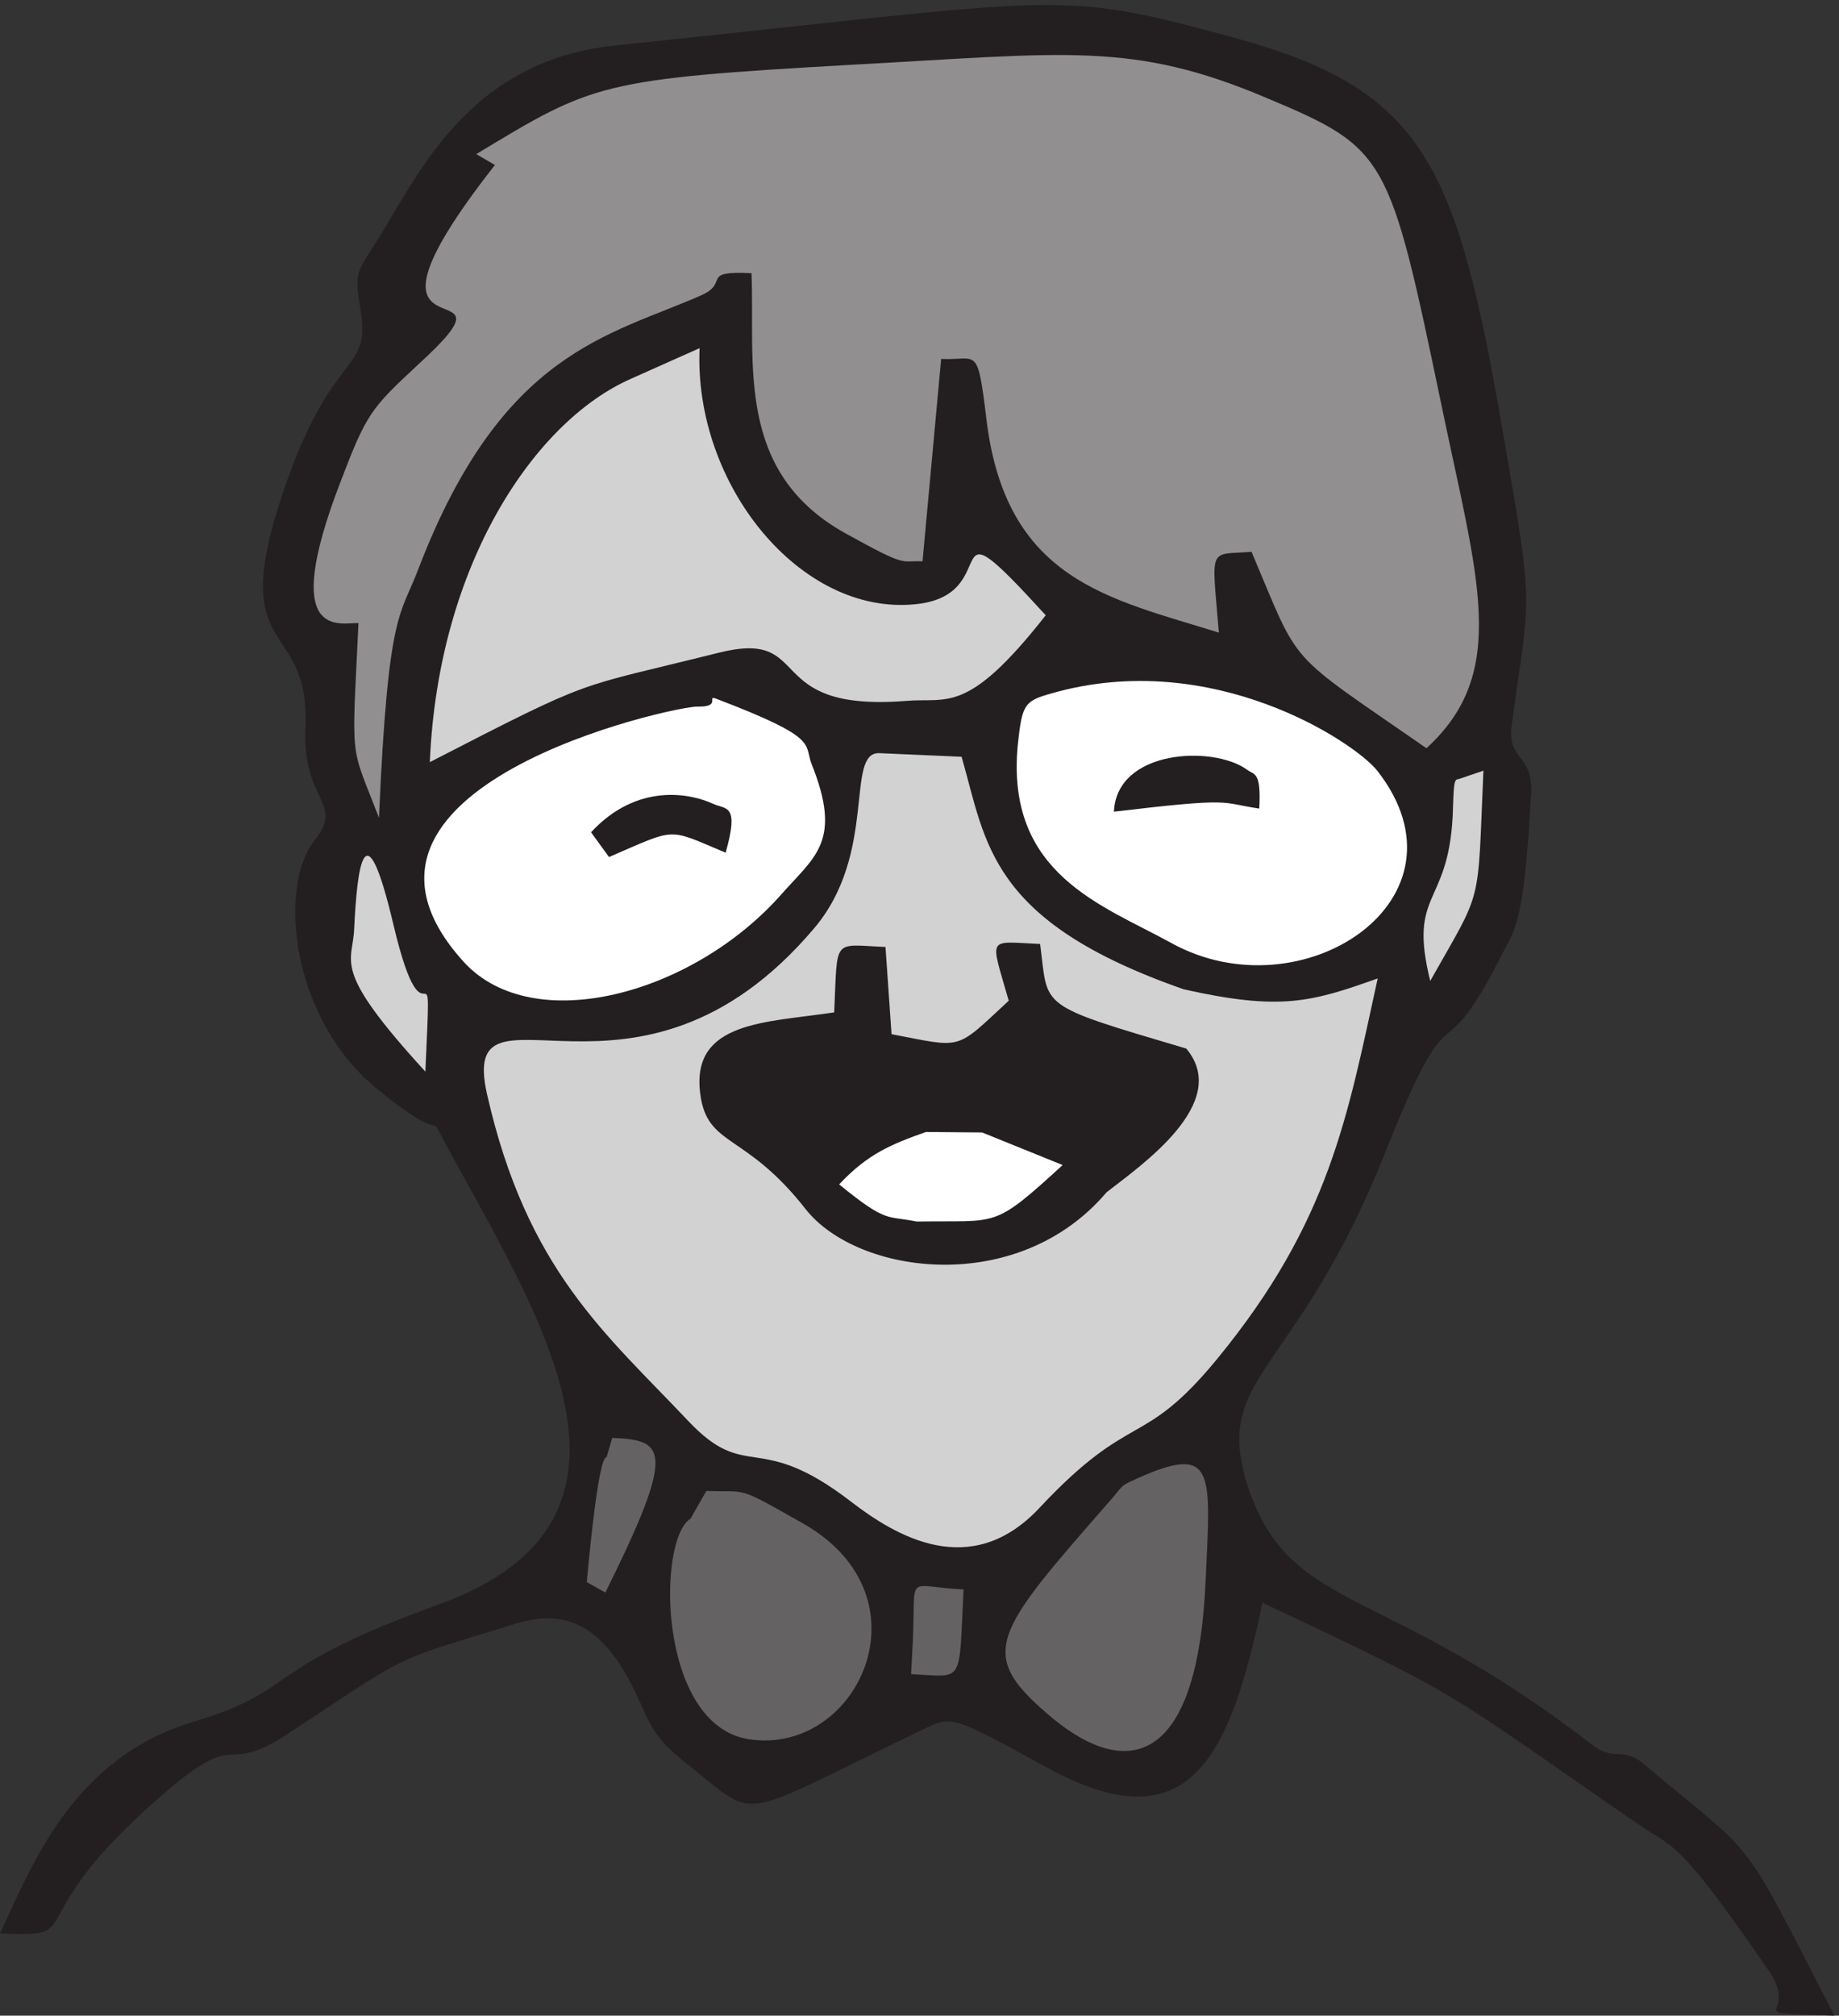 <svg xmlns="http://www.w3.org/2000/svg" xml:space="preserve" width="303.408" height="332.355"><rect width="100%" height="100%" fill="#333333" stroke="none"/><path d="M1533.19 2451.92c232.78-64.36 274.03-154.37 331.81-492.31 38.89-223.96 32.78-193.24 10.42-358.06-6.67-45.01 25.27-35.94 24.02-83.26-9.02-172.96-20.97-170.81-39.72-208.9-75.69-148.39-55.41-23.97-139.3-233.79-113.89-289.248-221.95-279.569-169.45-427.799C1604.31 500.18 1719.72 533.82 1975 336.129c29.31-21.82 36.81-.77 64.44-24.117C2184.72 189.891 2154.86 234.129 2275.56.34c-123.75 5.379-42.09-3.692-80.28 54.07-115.42 167.738-116.67 151.301-165.56 184.942-240.28 165.589-208.19 152.839-463.61 272.808-40.42-191.09-89.86-301.988-268.19-203.84-122.78 67.442-116.81 63.75-156.67 45.012-226.109-108.75-200.418-111.672-278.473-49.461-42.777 33.641-50.972 43.469-69.722 86.938-47.223 105.531-100.278 113.062-159.582 93.55-152.778-47.16-120.555-32.109-280-137.019-84.723-53.918-49.446 20.89-172.364-91.399C23.055 112.012 110 97.109 0 102.34c39.582 83.871 89.723 217.199 239.445 262.199 133.473 39.633 79.446 64.371 304.164 145.32 302.782 108.602 111.668 376.95-.691 589.701-6.809 11.21-3.75-9.06-75.695 50.23-105.555 86.17-123.614 249.46-76.391 308.6 36.668 45.77-15.691 45.77-12.082 138.7 6.805 141.63-104.027 77.88-22.359 307.07 58.468 164.2 104.164 131.95 90.691 212.13-6.805 41.17-6.109 43.47 16.391 77.88 53.195 82.49 113.195 230.1 301.109 248.85 566.808 59.13 542.228 70.35 768.608 8.9" style="fill:#231f20;fill-opacity:1;fill-rule:evenodd;stroke:none" transform="matrix(.133 0 0 -.133 0 332.4)"/><path d="M1058.9 2419.09c-316.15-17.81-322.955-23.33-468.076-110.89l23.114-13.52c-210.458-268.2 50.984-113.83-94.977-247.16-59.277-54.84-64.496-61.59-96.746-146.1-76.242-197.98 0-173.88 22.461-174.65-8.293-177.41-11.09-146.68 25.445-241.35 11.371 261.62 27.031 249.64 49.309 309.58 103.644 269.73 236.836 287.83 351.383 338.55 34.394 15.81-2.887 30.08 61.425 27.03 4.473-112.3-20.879-246.4 116.882-322.74 78.66-43.49 66.64-33.03 95.26-34.55l23.11 250.98c44.83-2.29 44.83 18.75 56.11-74.34 24.04-200.62 152.11-222.43 288.38-264.97-8.95 109.36-13.52 95.84 40.55 100.14 61.88-145.92 39.61-120.42 216.98-243.47 103.54 94.61 63.1 210.62 18.72 424.87-64.95 310.93-67.28 318.46-216.97 381.28-166.28 70.45-248.03 55.59-512.36 41.31" style="fill:#918f90;fill-opacity:1;fill-rule:evenodd;stroke:none" transform="matrix(.133 0 0 -.133 0 332.4)"/><path d="M782.398 2029.51c-118.867-52.37-238.804-229.32-249.203-475.12 208.211 107.1 175.805 90.03 358.559 135.67 119.936 29.94 50.359-74.05 232.226-59.77 51.76 4.45 75.69-17.98 173.24 106.16-141.62 155.14-46.54 24.87-161.91 13.66-142.97-14.29-274.896 149-267.482 317.49-11.984-5.2-36.746-16.41-85.43-38.09" style="fill:#d3d2d2;fill-opacity:1;fill-rule:evenodd;stroke:none" transform="matrix(.133 0 0 -.133 0 332.4)"/><path d="M1304.51 1639.66c-33.8-9.52-36.55-13.36-41.92-63.43-15.65-161.14 105.5-199.23 190.12-245.93 162.03-89.88 380.76 53.91 255.72 213.52-27.93 35.17-204.7 152.82-403.92 95.84m-438.951-16.43c-26.094 1.54-488.2-99.39-289.95-316.89 86.321-93.72 284.731-39.64 394.09 84.64 41.301 46.69 75.721 65.43 36.691 162.04-8.925 24.59 9.06 31.49-116.12 79.27-16.434 6.75 6.765-9.68-24.711-9.06" style="fill:#fff;fill-opacity:1;fill-rule:evenodd;stroke:none" transform="matrix(.133 0 0 -.133 0 332.4)"/><path d="M1091.06 1565.49c-43.45 2.26-1.53-124.27-81.74-217.81-220.215-259.29-440.988-44.23-405.269-204.5 49.5-218.696 147.597-297.477 249.594-405.473 73.382-77.715 85.359-10.305 202.045-100.144 54.86-42.094 148.36-99.141 233.93-7.54 115.16 122.887 127.13 71.118 220.64 184.957 139.59 170.196 161.24 300.31 198.77 471.25-82.36-29.34-120.59-40.39-240.55-13.5m3.07-73.45c56.67-67.41-56.96-145.44-98.87-178.17-110.07-129.797-308.63-102.657-373.176-21.05-75.539 96.63-122.672 76.33-130.957 143.94-11.211 89.71 82.433 87.39 166.253 100.14 4.46 93.86-3.06 83.87 63.64 81.11l7.52-108.12c89.95-17.22 77.97-20.8 145.37 41.46-23.19 81.42-27.78 73.25 38.92 70.36 10.58-80.35-5.99-74.19 181.3-129.67zm-3.07 73.45c-242.63 84.62-244.93 181.88-275.63 288.3l-101.79 4.46 377.42-292.76" style="fill:#d3d2d2;fill-opacity:1;fill-rule:evenodd;stroke:none" transform="matrix(.133 0 0 -.133 0 332.4)"/><path d="M1546.46 1545.33c9.83-7.37 18.13-2.15 15.66-48.54-50.07 7.37-29.03 14.14-180.31-3.84 3.53 77.27 122.71 82.33 164.65 52.38" style="fill:#231f20;fill-opacity:1;fill-rule:evenodd;stroke:none" transform="matrix(.133 0 0 -.133 0 332.4)"/><path d="M1809.39 1533.35c-6 0-6-5.83-7.38-46.53-5.99-112.14-55.34-92.63-27.83-203.7 65.96 116.9 58.42 87.87 65.96 260.67l-30.75-10.44" style="fill:#d3d2d2;fill-opacity:1;fill-rule:evenodd;stroke:none" transform="matrix(.133 0 0 -.133 0 332.4)"/><path d="M884.336 1502.79c16.578-7.38 33.023 0 15.816-60.68-73.425 30.73-59.297 31.34-144.691-5.38l-22.266 30.73c57.594 62.2 124.254 47.92 151.141 35.33" style="fill:#231f20;fill-opacity:1;fill-rule:evenodd;stroke:none" transform="matrix(.133 0 0 -.133 0 332.4)"/><path d="M439.371 1348.27c-1.539-44.09-29.789-48.55 88.293-177.59 8.445 188.33 1.535 8.46-39.617 182.19-35.781 151.29-44.992 70.5-48.676-4.6" style="fill:#d3d2d2;fill-opacity:1;fill-rule:evenodd;stroke:none" transform="matrix(.133 0 0 -.133 0 332.4)"/><path d="M1148.62 1095.87c-41.93-14.89-71.88-26.72-107.65-64.97 59.73-48.849 59.12-38.404 96.29-46.084 102.29 1.844 93.06-10.296 180.93 70.044l-99.84 40.4-69.73.61" style="fill:#fff;fill-opacity:1;fill-rule:evenodd;stroke:none" transform="matrix(.133 0 0 -.133 0 332.4)"/><path d="M752.488 692.652c-11.211.922-23.808-148.222-24.57-154.836l23.035-12.906c88.633 178.34 74.188 188.942 8.445 191.703l-6.91-23.961m658.622-26.101c-19.5-9.055-16.74-6.754-30.72-23.953-149.86-171.426-171.64-193.254-72.93-274.957 88.61-72.067 177.81-60.836 188.09 171.574 6.15 134.875 12.92 170.793-84.44 127.336m-554.497-50.078c-41.754-25.496-41.004-255.45 72.02-273.414 134.687-21.219 227.757 175.109 68.957 266.644-86.926 49.309-68.184 38.875-121.32 41.18l-19.657-34.41m275.777-150.696-2.15-42.086c66.56-2.918 59.03-14.906 65.03 105.067-73.33 3.531-59.04 22.265-62.88-62.981" style="fill:#656263;fill-opacity:1;fill-rule:evenodd;stroke:none" transform="matrix(.133 0 0 -.133 0 332.4)"/></svg>
